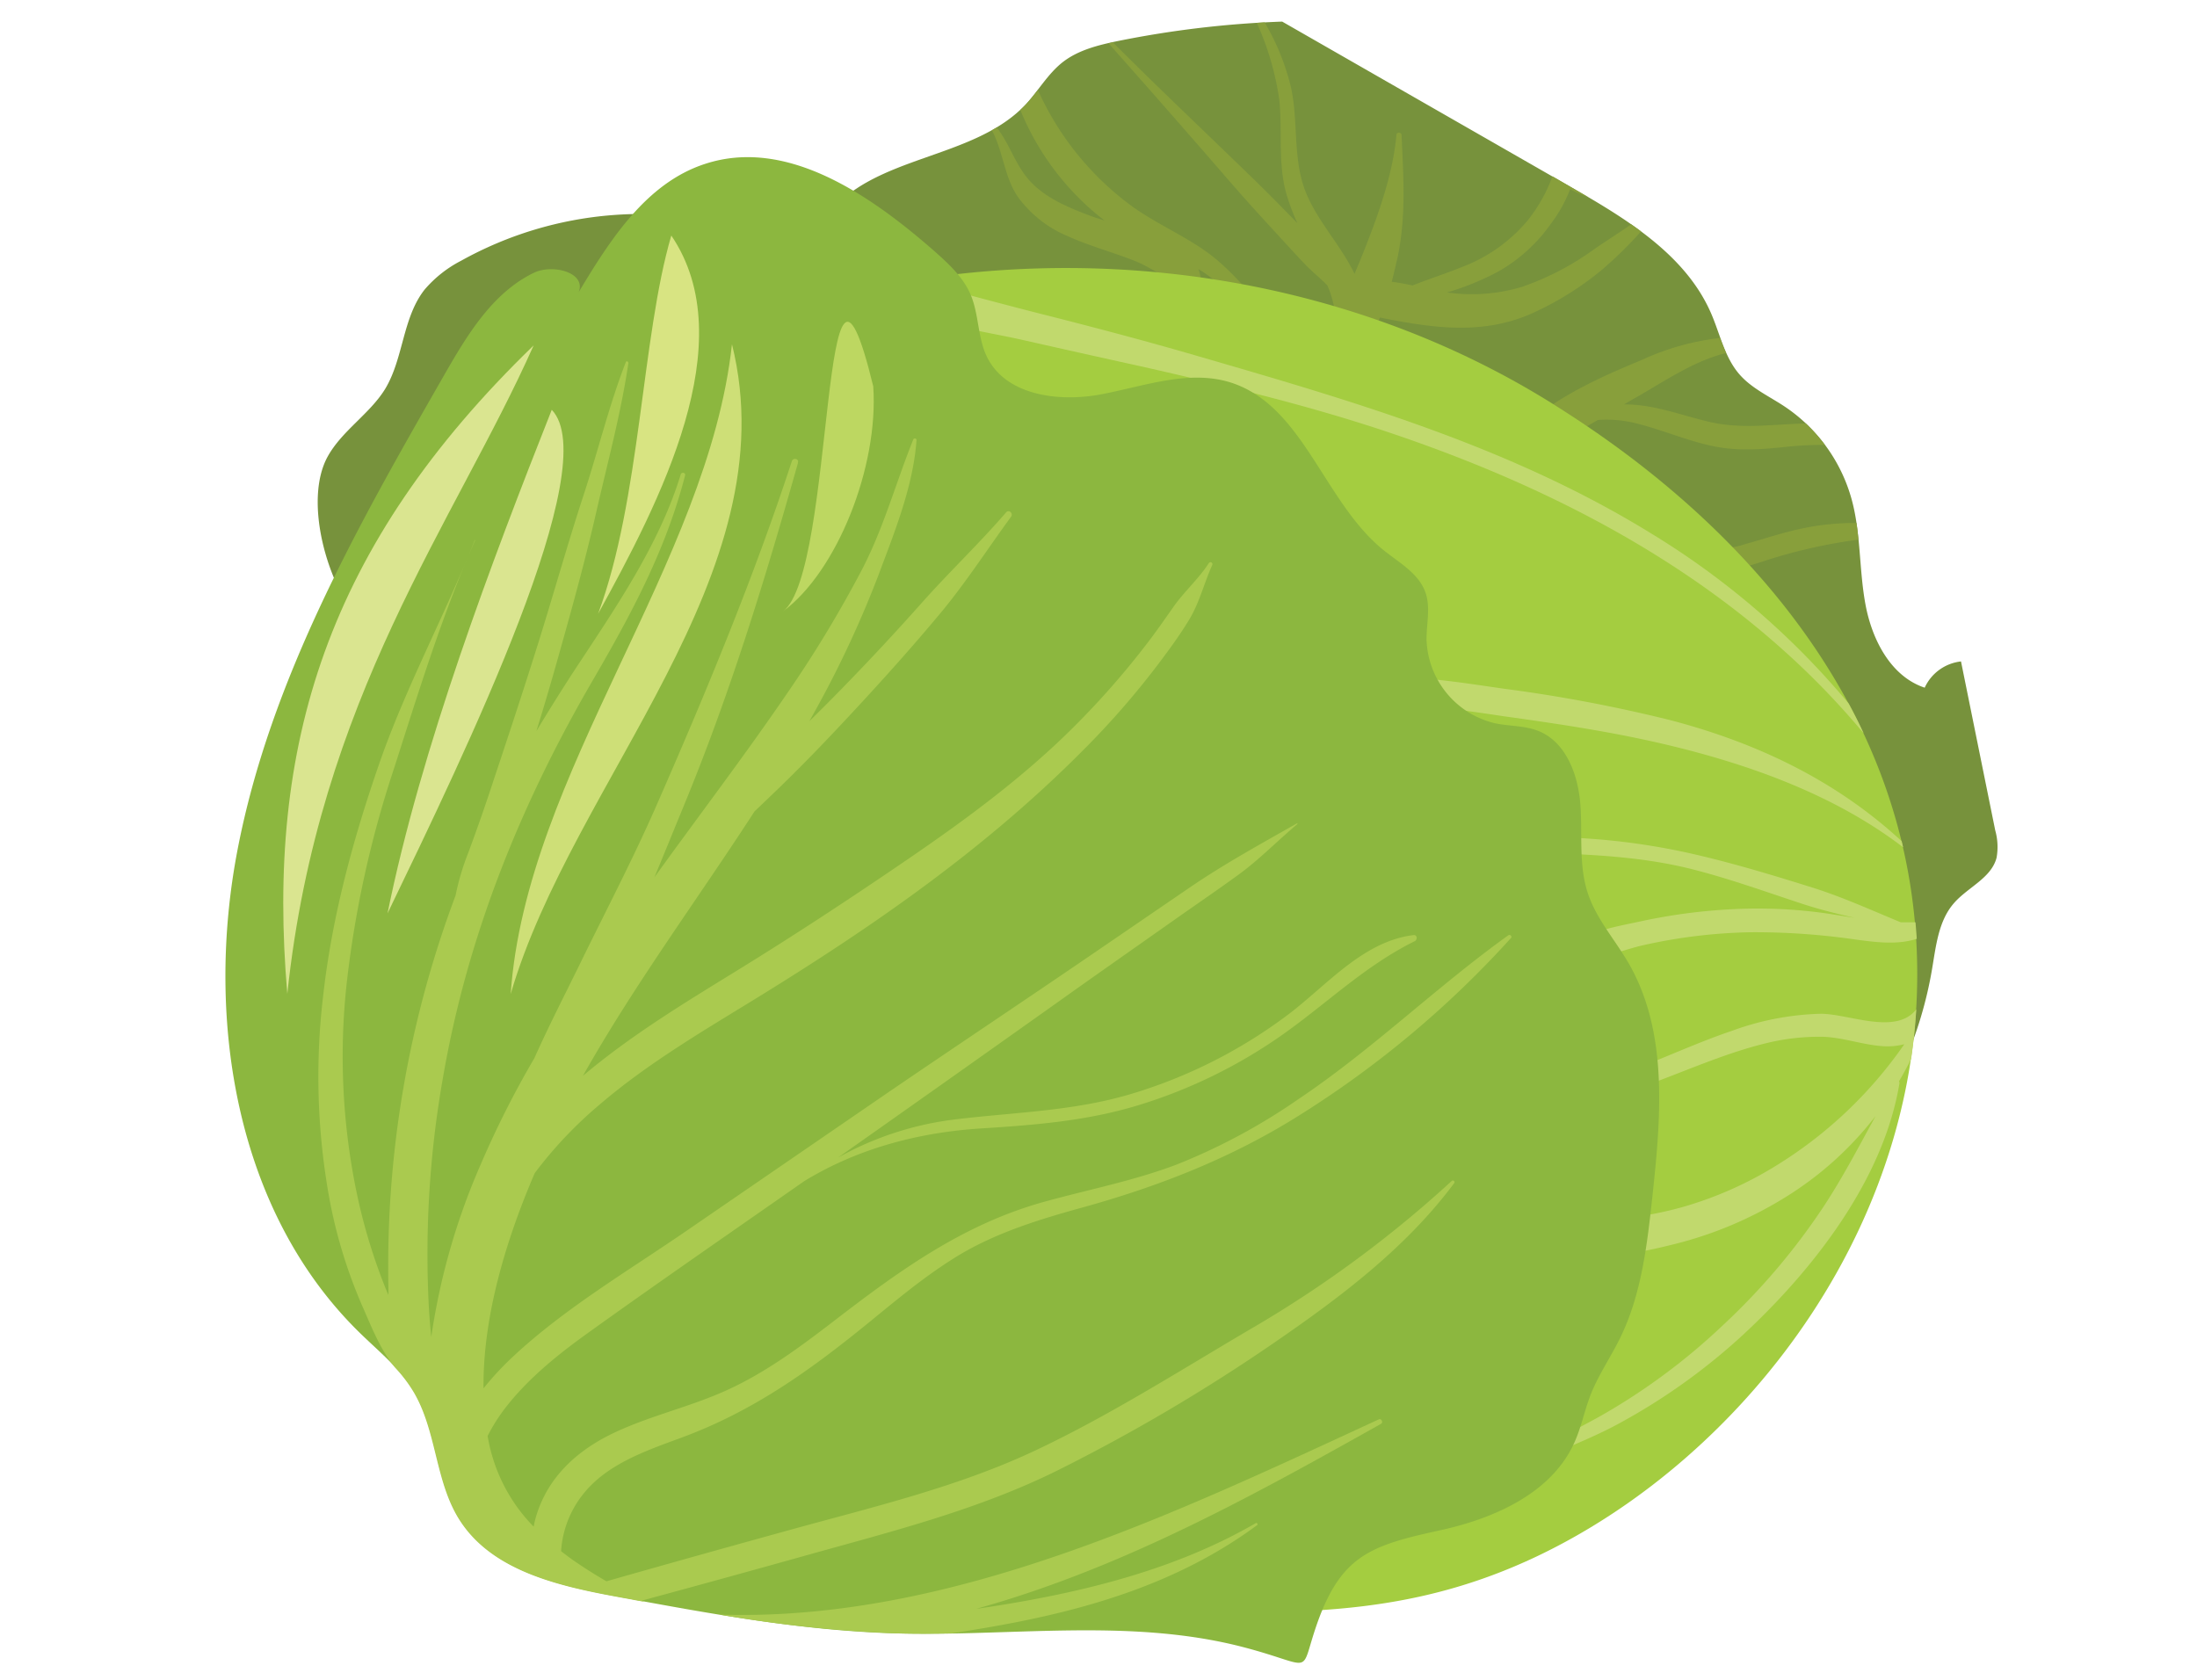 <svg xmlns="http://www.w3.org/2000/svg" width="360" height="275.34" viewBox="0 0 360 275.34"><title>Cabbage</title><path d="M53.69,74.83c2.36-4.27,6.92-7,9.44-11.12,3-5,2.82-11.62,6.43-16.23a19.76,19.76,0,0,1,6-4.75,60.69,60.69,0,0,1,50.55-3.9c1.7.65,3.57,1.38,5.29.79s2.88-2.54,4-4.11C143,25.27,159.54,26.33,168.18,17c2-2.2,3.55-4.9,5.9-6.77,2.61-2.06,6-2.87,9.21-3.53A165.57,165.57,0,0,1,210.1,3.54l47.3,27.11c9.12,5.23,18.83,11.09,23,20.75,1.45,3.36,2.2,7.14,4.59,9.91,2,2.33,4.92,3.63,7.48,5.34A26.9,26.9,0,0,1,303.4,81.8c1.55,5.63,1.21,11.6,2.29,17.34s4.15,11.72,9.69,13.56a7.45,7.45,0,0,1,5.95-4.3l5.61,27.69a10,10,0,0,1,.22,4.47c-.86,3.36-4.74,4.85-7,7.47-2.52,2.89-2.93,7-3.57,10.77a65.43,65.43,0,0,1-12.87,29.28c-14-16.61-35.13-25.61-56.24-30.82s-42.92-7.21-63.89-12.92c-32.29-8.78-62-26.16-94.81-32.57-9.49-1.85-22.69-2.09-29.63-9.73C53.65,96,49.69,82.1,53.69,74.83Z" fill="#77923c"/><path d="M195.72,46.71a1.07,1.07,0,0,0,1-1.13,4.58,4.58,0,0,0-.35-1.47l.23.13c5.53,3.31,8.6,9.68,14.23,12.75.38.21.84-.29.57-.64-3.32-4.42-7.11-9.37-11.23-13.09-4.39-4-9.87-6-14.63-9.42a47.89,47.89,0,0,1-15.47-19.09c-.6.78-1.21,1.55-1.88,2.27-.31.34-.64.66-1,1a43.75,43.75,0,0,0,12.93,17.44c.28.23.58.44.87.67-.87-.26-1.65-.5-2.27-.74-3.72-1.4-7.83-3.08-10.4-6.24-2.09-2.56-3-5.75-5-8.25l-.79.46c1.88,3.44,2,7.7,4.33,11a19.27,19.27,0,0,0,8,6.3c3.64,1.67,7.55,2.68,11.27,4.17C189.05,44,192.53,46.93,195.72,46.71Z" fill="#889f3b"/><path d="M250.89,51.42a50.63,50.63,0,0,0,11.49-7.11,65.58,65.58,0,0,0,6.52-6.38c-.53-.4-1.06-.78-1.61-1.16C265.2,38.22,263,39.6,261,41a45.07,45.07,0,0,1-11.58,6,28.62,28.62,0,0,1-12.31.93,44.22,44.22,0,0,0,8.4-3.43,26.6,26.6,0,0,0,8.74-8A22.34,22.34,0,0,0,257.28,31a17.82,17.82,0,0,0,2.9,1.27l-2.78-1.62-3-1.75c-.18.42-.36.89-.6,1.45a25.4,25.4,0,0,1-3.53,5.84,26,26,0,0,1-10.58,7.52c-2.76,1.12-5.53,2-8.23,3.07-1.14-.24-2.27-.46-3.41-.6.38-1.46.7-2.88,1-4.19,1.37-6.77.91-13,.61-19.86,0-.46-.79-.54-.84-.06-.54,6.25-2.89,12.9-5.19,18.72q-.81,2.05-1.68,4.08c-2.17-4.54-5.76-8.27-7.77-12.85-2.44-5.55-1.37-11.8-2.62-17.61a38.78,38.78,0,0,0-4.33-10.74l-1.29.08a46.24,46.24,0,0,1,3.67,12.51c.58,5.24-.28,10.51,1.22,15.66a35.73,35.73,0,0,0,1.76,4.66c-2.33-2.41-4.68-4.8-7.07-7.13-7.73-7.51-15.56-14.9-23.17-22.51l-.71.16C187.8,14,193.91,21,200,28c2.82,3.29,5.69,6.5,8.63,9.68,1.77,1.93,3.54,3.87,5.34,5.77.89.94,2.39,2.12,3.56,3.38a16.76,16.76,0,0,1,1.22,4.4l0,.32a28.68,28.68,0,0,0-2.68,5.86c-.87,3.11,3.24,4.6,5.22,2.63a23.5,23.5,0,0,0,4.82-8C234.52,53.71,242.71,55,250.89,51.42Z" fill="#889f3b"/><path d="M304.2,85.71a41.38,41.38,0,0,0-8.91.9c-3.14.65-6.14,1.68-9.22,2.53a14.11,14.11,0,0,1-5.39.74,20.36,20.36,0,0,0-3.46-.52,1,1,0,0,0-.88,1.31c2.08,4.88,9.48,2.35,13.17,1.13a86.42,86.42,0,0,1,15-3.36C304.45,87.53,304.33,86.62,304.2,85.71Z" fill="#889f3b"/><path d="M247.18,72.71a1.25,1.25,0,0,0,1.33,2c4.67-1.06,9.06-3.4,13.31-5.88a19.71,19.71,0,0,1,5.73.42c4.36,1,8.46,2.84,12.83,3.8,4.17.93,8.2.62,12.41.17a51.65,51.65,0,0,1,6.25-.29,27.11,27.11,0,0,0-3.15-3.53c-5.43.12-10.58,1-16-.31-4.57-1.09-9-2.85-13.78-2.81.62-.37,1.23-.73,1.85-1.07,4.61-2.62,9.57-6.07,14.87-7.35-.36-.8-.67-1.64-1-2.47A42,42,0,0,0,269,59C261.37,62.16,252.39,66.16,247.18,72.71Z" fill="#889f3b"/><path d="M314,154.18c-2.95-51.05-46.44-79.66-59-87.64-50.23-31.8-119.65-29.89-168,4.63A89.67,89.67,0,0,0,66.82,89.89c-25.07,32.24-28.51,84.39-6.46,121.24C91.7,263.48,162,264,196.24,264.24c19,.14,36.11.07,55.6-9.18C286.2,238.73,316.64,199.26,314,154.18Z" fill="#a4cd40"/><path d="M227.39,70.8c23.25,7.79,45.84,18.88,64.28,35.27a129.41,129.41,0,0,1,13.71,14.11q-1.15-2.49-2.45-4.87a130,130,0,0,0-32.56-28c-23.05-14.18-48.74-21.59-74.51-29.07-7.73-2.25-15.51-4.31-23.31-6.3C168.77,51,165,50,161.2,49s-7.89-2.29-12-2.23c-1.94,0-2.22,2.64-.72,3.51,5.45,3.14,12.68,4,18.76,5.36,6.66,1.5,13.32,3,20,4.46C200.81,63.19,214.2,66.38,227.39,70.8Z" fill="#c1d96d"/><path d="M314,165.42c-3.33,4.28-11,.74-15.62.72a45.55,45.55,0,0,0-14.59,2.8c-5,1.69-9.73,3.84-14.6,5.75-5.12,2-10.23,3.11-15.52,4.48-1.46.38-.86,2.44.49,2.46,6,.09,12.37-2.52,17.91-4.62s11.26-4.55,17.15-6a36.71,36.71,0,0,1,9.39-1.1c3.42.1,6.59,1.34,10,1.55a11,11,0,0,0,3.43-.33,70.31,70.31,0,0,1-21,19.9,60.77,60.77,0,0,1-15.38,6.8,56.68,56.68,0,0,1-8.45,1.69c-3.17.39-6.28-.18-9.43.14a1.89,1.89,0,0,0-1.12,3.25c4.25,4.46,12.67,2.22,18,.91a63.51,63.51,0,0,0,17.81-7.56,55.44,55.44,0,0,0,14.87-13.37c-2.79,5.09-5.47,10.25-8.69,15.1a108.24,108.24,0,0,1-16.38,19.24A103.27,103.27,0,0,1,262.37,232c-7.58,4.26-15.21,7.22-21.55,13.38-.22.22.12.61.35.41,6.82-5.86,16.35-8.23,24.19-12.54a101.11,101.11,0,0,0,20.27-14.51c11.48-10.64,23-25.39,25.61-41.19a.38.38,0,0,0-.08-.32c.71-1.2,1.37-2.43,2-3.69Q313.75,169.5,314,165.42Z" fill="#c1d96d"/><path d="M297.11,145.5c-6.38-2-12.81-3.95-19.32-5.46a111,111,0,0,0-38-2.1c-.52.07-.66.92-.08,1,12.62,1.29,25.1.36,37.56,3.51,6,1.52,11.85,3.63,17.74,5.57,3,1,5.92,1.72,8.9,2.4l-4.31-.68a79.83,79.83,0,0,0-15.83-.73,92.51,92.51,0,0,0-15,2c-4.36.93-10.15,1.89-13.29,5.3a.85.85,0,0,0,.45,1.38c4.39.42,9.13-1.84,13.4-2.8A87.05,87.05,0,0,1,287,152.78a114.84,114.84,0,0,1,17,1.19c3.35.45,6.9.92,10.08-.11-.06-.91-.13-1.81-.21-2.71-.81,0-1.62,0-2.42,0C306.66,149.17,302,147.05,297.11,145.5Z" fill="#c1d96d"/><path d="M221,115c4,1,8,.38,12.06.7,4.4.36,8.79,1,13.17,1.66,8.63,1.2,17.29,2.48,25.79,4.44,13.94,3.22,28.34,8.26,39.83,17.06l-.24-1c-10.76-9.95-23.72-16.13-38-19.86a243.69,243.69,0,0,0-27.18-5.13c-4.73-.68-9.47-1.43-14.23-1.76-4.14-.28-8.08-.5-11.56,2A1.07,1.07,0,0,0,221,115Z" fill="#c1d96d"/><path d="M236,250.79c8.9-1.95,18.3-6.11,22-14.43,1.12-2.5,1.64-5.21,2.63-7.76,1.29-3.28,3.32-6.21,4.87-9.38,3.5-7.17,4.41-15.3,5.27-23.23,1.4-12.93,2.6-26.87-3.9-38.12-2.22-3.85-5.29-7.26-6.69-11.48-1.53-4.62-.86-9.65-1.22-14.5s-2.31-10.23-6.82-12.07c-2.23-.91-4.74-.79-7.1-1.27a14.57,14.57,0,0,1-11.29-13.79c0-2.56.67-5.2-.16-7.62-1.08-3.15-4.31-4.91-6.91-7-9.87-8-13.13-23.87-25.27-27.53-6.78-2-13.94.67-20.9,2s-15.64.25-18.77-6.09c-1.57-3.19-1.31-7-2.71-10.27-1.24-2.89-3.66-5.09-6-7.16-10.56-9.24-24.2-18.61-37.53-14.22C105.9,30,100,39.26,94.81,47.9c1.32-3.21-4.21-4.7-7.34-3.19C80.68,48,76.54,54.92,72.79,61.46,58.67,86.09,44.33,111.3,38.94,139.18s-.29,59.42,20,79.24c3.13,3.06,6.62,5.85,8.88,9.6,3.82,6.37,3.54,14.59,7.47,20.89,5.22,8.39,16,10.92,25.76,12.72,15.07,2.79,30.22,5.6,45.54,6.05,18.93.57,38.49-2.59,57.09,2.25,12.38,3.23,8.91,5,12.39-4.54C220,254.78,224.93,253.2,236,250.79Z" fill="#8cb73f"/><path d="M247.14,153.29c-11.85,8.5-22.31,18.77-34.48,26.91a99,99,0,0,1-20,10.71c-6.89,2.59-14.09,4-21.17,5.94-13.47,3.64-24,11.3-34.88,19.67-5.53,4.25-11.23,8.48-17.62,11.36s-13,4.24-19.16,7.32c-5.55,2.8-10,7-11.89,13a15.32,15.32,0,0,0-.49,2,27.64,27.64,0,0,1-7.24-13.29c-.11-.52-.21-1-.31-1.57a28.92,28.92,0,0,1,3-4.73c3.73-4.77,8.5-8.61,13.39-12.12,11.74-8.43,23.64-16.63,35.48-24.91,8.82-5.39,18.79-8,29.06-8.65,8.85-.56,17.38-1.23,25.9-3.86a83.21,83.21,0,0,0,22.95-11.17c7.55-5.25,13.79-11.52,22.13-15.65.48-.23.44-1.09-.2-1-8.19,1-14.12,8.13-20.35,12.88a81.62,81.62,0,0,1-25.87,13.14c-9.57,2.87-19.23,3-29,4.2a52.07,52.07,0,0,0-19.08,6.25q18-12.68,36-25.47c6.42-4.58,12.88-9.09,19.32-13.64,3.44-2.42,6.91-4.79,10.31-7.26s6.37-5.55,9.63-8.28a.07.07,0,0,0-.08-.12c-6,3.42-11.85,6.61-17.6,10.54l-16.26,11.12c-11.06,7.56-22.23,15-33.27,22.54l-33.14,22.75c-9.47,6.5-19.69,12.53-28.13,20.4a48.86,48.86,0,0,0-4.86,5.23c-.12-12,3.82-24.63,8.38-35.25l.12-.17A68.55,68.55,0,0,1,98.28,181c8.18-7,17.52-12.38,26.62-18,19-11.74,36.91-24.25,52.67-40.14a136.46,136.46,0,0,0,12.25-14.06c1.7-2.26,3.4-4.57,4.89-7,1.83-2.94,2.53-6.1,3.93-9.21a.32.32,0,0,0-.57-.29c-1.65,2.56-4,4.62-5.76,7.12s-3.32,4.75-5.1,7A135.35,135.35,0,0,1,176.08,119c-8.14,8.16-17.59,15.15-27.09,21.65-9.28,6.35-18.64,12.51-28.22,18.41-8.69,5.35-17.44,10.65-25.25,17.25,8.45-15,18.76-28.88,28.12-43.34,1.22-1.15,2.43-2.32,3.64-3.48,4.66-4.49,9.13-9.19,13.52-13.94S149.49,106,153.67,101c4.39-5.19,8-10.84,12-16.31.41-.56-.35-1.26-.81-.72-4.38,5.08-9.28,9.73-13.74,14.74q-6.22,7-12.75,13.71c-1.89,1.95-3.81,3.87-5.75,5.78.41-.73.82-1.46,1.22-2.2a172.8,172.8,0,0,0,10.1-21.74c2.64-7.07,5.71-14.58,6.24-22.16,0-.27-.42-.34-.52-.1-2.89,7.16-4.86,14.56-8.48,21.47a196.69,196.69,0,0,1-12.09,20c-7,10.27-14.58,20.2-21.86,30.31,1.61-3.87,3.18-7.75,4.78-11.63,7.6-18.41,13.35-37.14,18.74-56.27,0,0,0,0,0,0s0-.08,0-.08h0c.19-.65-.81-.83-1-.21-6.22,19-14,37.73-22,56-3.87,8.89-8.4,17.53-12.66,26.25-2.52,5.16-5.18,10.31-7.53,15.58a156.78,156.78,0,0,0-8.79,17.41,109.82,109.82,0,0,0-8.1,28.26c-.3-2.71-.45-5.44-.54-8.16a166.4,166.4,0,0,1,2.49-34.52c4-23.08,12.73-44.66,24.47-64.84,6.33-10.89,12-21.38,15.17-33.66.12-.47-.59-.6-.72-.15C108,89.4,100.6,100,94,110.05q-3.15,4.85-6.11,9.77,2-6.45,3.8-12.92c2.17-7.69,4.3-15.44,6.07-23.22,1.83-8,4-16,5.21-24.19,0-.24-.32-.4-.42-.15-2.74,7.06-4.51,14.42-6.86,21.6-2.58,7.86-4.81,15.84-7.27,23.74-2.39,7.65-4.89,15.25-7.43,22.85q-2,6.15-4.26,12.23a40.58,40.58,0,0,0-2.08,7,172.75,172.75,0,0,0-11,64.58l0,.88c-.1-.21-.2-.43-.29-.64a93.48,93.48,0,0,1-4.79-15.52,109.81,109.81,0,0,1-1.76-34.92,172.85,172.85,0,0,1,7.79-35.31c4-12.47,7.94-25.33,13.26-37.3,0,0,0-.08-.07,0-4.94,12.42-11.33,24.13-15.71,36.8-4.23,12.23-7.66,24.84-9.11,37.72a111.73,111.73,0,0,0,1.1,33.9,81.4,81.4,0,0,0,5.42,17.37c1.26,2.85,2.87,7,5.24,9.8a23.65,23.65,0,0,1,3,3.94c3.82,6.37,3.54,14.59,7.47,20.89,5.22,8.39,16,10.92,25.76,12.72l4.61.85-.37-.21q13.74-3.72,27.45-7.56c13.85-3.87,27.82-7.39,40.76-13.83A295.23,295.23,0,0,0,208.86,220c10.82-7.44,21.48-15.45,29.41-26.08a.27.27,0,0,0-.41-.36,190.07,190.07,0,0,1-32.34,23.9c-11.65,6.82-23.15,14.2-35.34,20-12.84,6.14-26.79,9.42-40.45,13.19q-15.21,4.19-30.36,8.5-2.79-1.61-5.43-3.44c-.69-.48-1.36-1-2-1.49A16.66,16.66,0,0,1,95.45,245c3.87-5,10.28-7.2,16-9.31,12-4.39,21.42-11.19,31.25-19.22,4.75-3.88,9.51-7.85,14.82-11,6.13-3.58,12.85-5.64,19.64-7.52,12.87-3.55,24.93-8.28,36.23-15.47a164.23,164.23,0,0,0,34.18-28.73C247.85,153.52,247.47,153.05,247.14,153.29Z" fill="#aaca4f"/><path d="M225.94,232.61c-33.75,15.56-70.25,33.19-108,32a216.55,216.55,0,0,0,28.72,3.06c3.09.1,6.2.09,9.32,0,2.43-.37,4.85-.76,7.27-1.2,15.33-2.74,30.07-7.16,42.74-16.52a.2.2,0,0,0-.22-.33c-13.78,8-29.82,11.7-45.47,14l-.34.05c1.44-.41,2.87-.82,4.3-1.26,22.1-6.8,42-17.82,62.06-29.08C226.68,233.1,226.35,232.42,225.94,232.61Z" fill="#aaca4f"/><path d="M87.44,56.61c-34,32.92-43.86,65.65-40.36,106.27C52.19,114.35,74.55,85.58,87.44,56.61Z" fill="#dae590"/><path d="M90.41,67.16C80.59,92,69,122.55,63.5,149.69,76.49,122.78,99.06,76.18,90.41,67.16Z" fill="#dae590"/><path d="M110,38.6c-4.9,16.71-5,43.16-12,62C108.12,82.2,121.78,56,110,38.6Z" fill="#d8e482"/><path d="M119.94,56.41c-3.91,36-33.75,70.26-36.26,106.5C93.86,127.9,129.35,94.18,119.94,56.41Z" fill="#cedf77"/><path d="M143.09,63.31c-8.71-35.84-6.07,30.4-14.79,36.89C137.13,93.69,144,76.53,143.09,63.31Z" fill="#bdd761"/></svg>